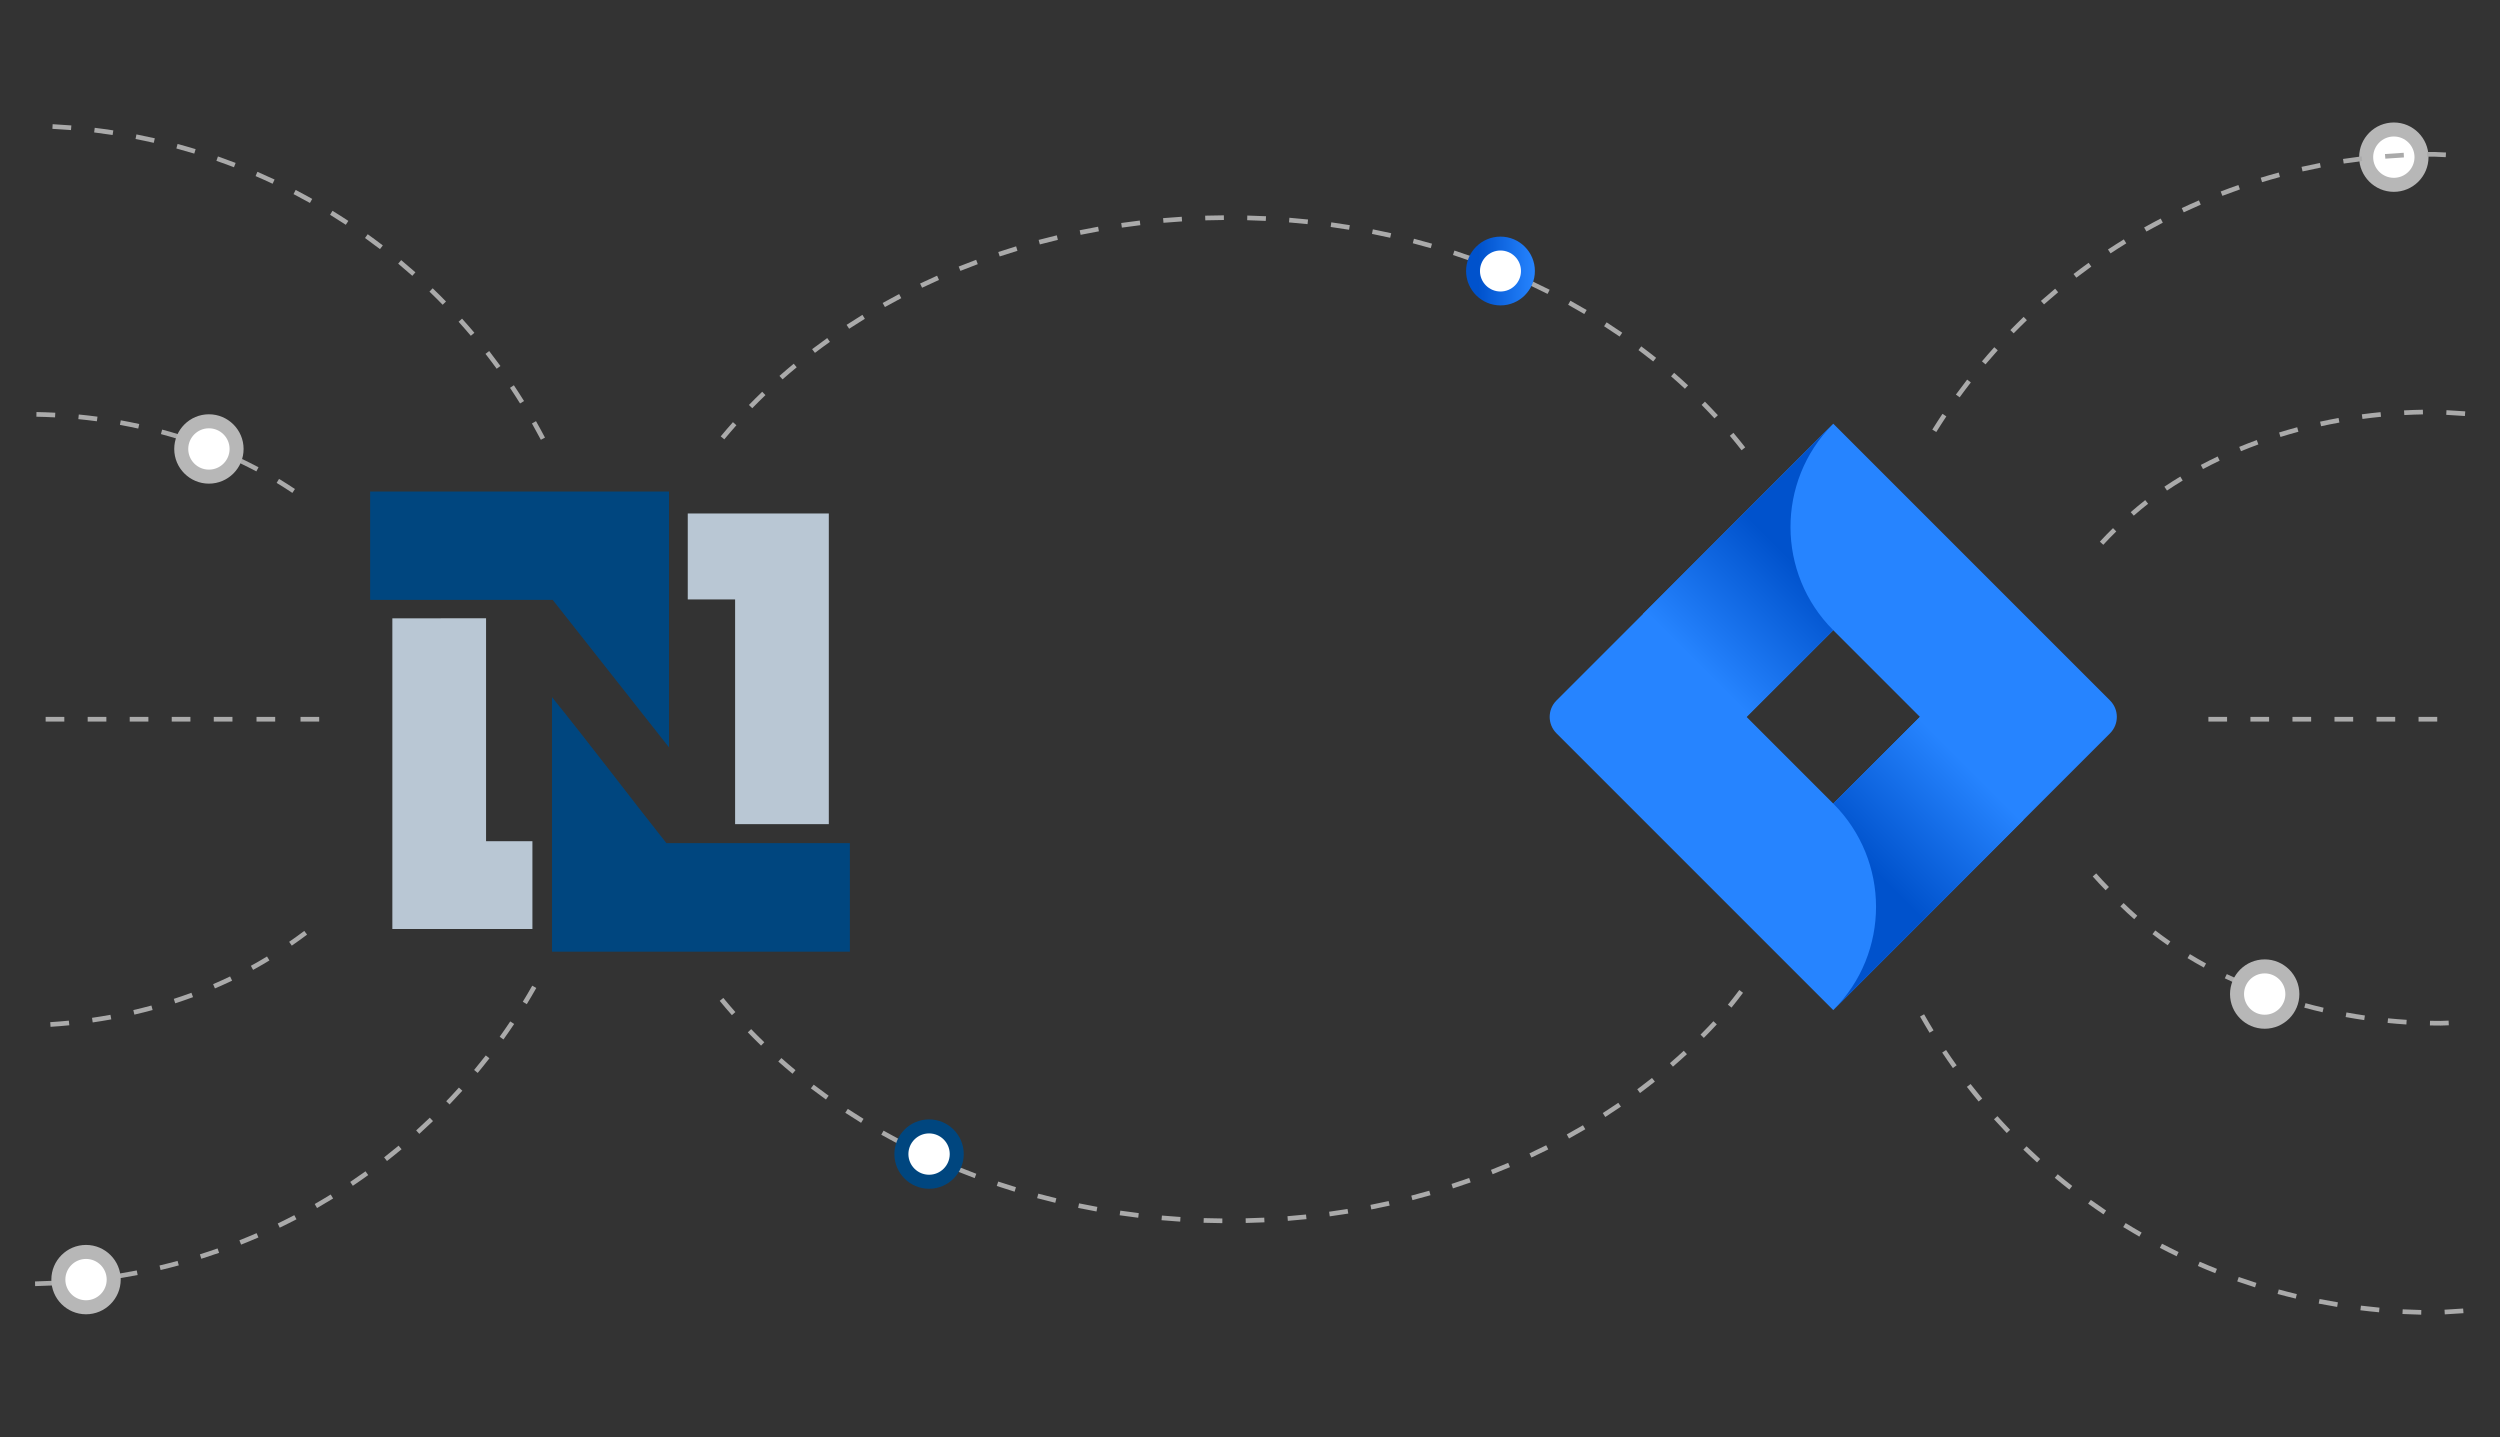 <?xml version="1.0" encoding="UTF-8"?><svg id="a" xmlns="http://www.w3.org/2000/svg" width="1329" height="764" xmlns:xlink="http://www.w3.org/1999/xlink" viewBox="0 0 1329 764"><rect x="0" y="0" width="1329" height="764" fill="#333333" stroke="none"/><defs><style>.g{fill:#b7b7b7;}.h{fill:#fff;}.i{fill:#2684ff;}.j{isolation:isolate;}.k,.l{fill:#00467f;}.k,.m{fill-rule:evenodd;}.n{fill:url(#f);}.o{fill:url(#b);}.p{fill:#aaa;}.q{fill:url(#e);}.m{fill:#b9c7d4;}</style><linearGradient id="b" x1="779.372" y1="144.068" x2="815.941" y2="144.068" gradientTransform="matrix(1, 0, 0, 1, 0, 0)" gradientUnits="userSpaceOnUse"><stop offset=".18" stop-color="#0052cc"/><stop offset="1" stop-color="#2684ff"/></linearGradient><linearGradient id="e" x1="966.306" y1="10433.844" x2="901.953" y2="10369.49" gradientTransform="translate(0 10722.222) scale(1 -1)" xlink:href="#b"/><linearGradient id="f" x1="983.361" y1="10248.951" x2="1047.591" y2="10313.181" gradientTransform="translate(0 10722.222) scale(1 -1)" xlink:href="#b"/></defs><path d="M649.786,650.228c-3.331-.027-6.653-.096-9.96-.204l.082-2.481c3.288,.108,6.585,.175,9.897,.202l-.019,2.483Zm12.452-.09l-.058-2.483c3.312-.075,6.609-.19,9.894-.346l.116,2.48c-3.304,.156-6.621,.273-9.952,.348Zm-34.847-.716c-3.324-.213-6.633-.467-9.933-.761l.223-2.473c3.275,.293,6.565,.544,9.87,.756l-.16,2.478Zm57.222-.416l-.194-2.475c3.302-.259,6.587-.56,9.858-.901l.257,2.469c-3.29,.343-6.599,.645-9.921,.907Zm-79.539-1.648c-3.307-.401-6.597-.842-9.872-1.324l.364-2.456c3.251,.479,6.522,.918,9.809,1.316l-.301,2.464Zm101.819-.744l-.335-2.46c3.283-.447,6.544-.935,9.79-1.462l.398,2.45c-3.266,.53-6.551,1.021-9.853,1.471Zm-123.979-2.589c-3.278-.591-6.536-1.222-9.78-1.893l.504-2.43c3.22,.667,6.459,1.294,9.717,1.88l-.441,2.444Zm146.085-1.077l-.475-2.437c3.249-.636,6.478-1.312,9.688-2.028l.538,2.423c-3.229,.721-6.478,1.401-9.751,2.041Zm-168.014-3.538c-3.239-.781-6.456-1.603-9.652-2.465l.645-2.397c3.176,.856,6.374,1.672,9.589,2.448l-.582,2.413Zm189.875-1.412l-.621-2.404c3.21-.827,6.391-1.692,9.552-2.597l.684,2.387c-3.181,.911-6.386,1.783-9.615,2.614Zm-211.496-4.493c-3.186-.974-6.347-1.987-9.489-3.04l.79-2.354c3.118,1.046,6.26,2.053,9.426,3.02l-.727,2.375Zm233.023-1.749l-.761-2.363c3.149-1.016,6.274-2.073,9.373-3.168l.829,2.341c-3.123,1.103-6.267,2.166-9.441,3.19Zm-254.249-5.453c-3.123-1.166-6.216-2.372-9.283-3.617l.931-2.301c3.047,1.236,6.122,2.433,9.22,3.592l-.868,2.325Zm275.359-2.084l-.907-2.312c3.084-1.209,6.136-2.456,9.162-3.741l.97,2.285c-3.045,1.294-6.122,2.55-9.225,3.768Zm-296.102-6.415c-3.04-1.36-6.054-2.759-9.038-4.196l1.077-2.237c2.965,1.426,5.954,2.815,8.975,4.166l-1.013,2.267Zm316.705-2.424l-1.052-2.25c2.999-1.4,5.967-2.839,8.905-4.315l1.115,2.218c-2.958,1.487-5.95,2.935-8.968,4.346Zm-336.872-7.378c-2.948-1.554-5.865-3.145-8.75-4.774l1.222-2.161c2.863,1.617,5.758,3.197,8.687,4.739l-1.159,2.196Zm356.864-2.761l-1.193-2.176c2.9-1.593,5.768-3.223,8.6-4.888l1.261,2.14c-2.856,1.679-5.744,3.321-8.667,4.925Zm-376.337-8.341c-2.841-1.746-5.644-3.531-8.41-5.351l1.363-2.074c2.747,1.807,5.53,3.578,8.347,5.311l-1.3,2.115Zm395.621-3.1l-1.338-2.091c2.788-1.784,5.537-3.603,8.25-5.459l1.401,2.049c-2.732,1.87-5.506,3.704-8.313,5.501Zm-414.306-9.298c-2.711-1.938-5.382-3.914-8.018-5.923l1.508-1.974c2.611,1.994,5.263,3.954,7.955,5.878l-1.445,2.02Zm432.766-3.436l-1.479-1.993c2.652-1.972,5.268-3.98,7.843-6.024l1.542,1.944c-2.594,2.06-5.229,4.085-7.906,6.073Zm-450.532-10.251c-2.565-2.129-5.087-4.293-7.569-6.491l1.649-1.858c2.458,2.181,4.96,4.327,7.506,6.439l-1.586,1.911Zm468.037-3.768l-1.619-1.88c2.497-2.154,4.98-4.369,7.378-6.582l1.683,1.824c-2.417,2.232-4.922,4.466-7.441,6.638Zm-484.753-11.188c-2.405-2.322-4.776-4.694-7.05-7.048l1.784-1.725c2.255,2.334,4.606,4.685,6.992,6.987l-1.726,1.786Zm501.172-4.096l-1.76-1.75c2.323-2.335,4.626-4.734,6.849-7.128l1.818,1.689c-2.24,2.415-4.565,4.834-6.907,7.19Zm-516.688-12.102c-2.204-2.49-4.381-5.043-6.473-7.588l1.92-1.576c2.071,2.521,4.228,5.051,6.41,7.519l-1.857,1.645Zm-4.029-306.096l-1.911-1.583c2.104-2.545,4.291-5.092,6.495-7.568l1.852,1.65c-2.182,2.455-4.347,4.978-6.437,7.501Zm526.362-11.152c-2.213-2.4-4.51-4.805-6.827-7.147l1.765-1.746c2.337,2.363,4.655,4.789,6.885,7.21l-1.823,1.683Zm-511.507-5.393l-1.78-1.731c2.286-2.35,4.665-4.714,7.072-7.027l1.721,1.79c-2.388,2.293-4.747,4.637-7.014,6.967Zm495.804-10.35c-2.41-2.235-4.863-4.436-7.361-6.603l1.629-1.875c2.517,2.185,4.989,4.405,7.419,6.659l-1.687,1.819Zm-479.696-4.986l-1.644-1.862c2.487-2.192,5.016-4.349,7.588-6.471l1.581,1.915c-2.553,2.104-5.062,4.244-7.526,6.418Zm462.836-9.524c-2.57-2.05-5.181-4.066-7.829-6.045l1.484-1.989c2.672,1.995,5.302,4.027,7.892,6.093l-1.547,1.941Zm-445.62-4.567l-1.503-1.977c2.64-2.003,5.317-3.971,8.035-5.903l1.44,2.023c-2.698,1.917-5.356,3.869-7.972,5.857Zm427.747-8.681c-2.711-1.863-5.455-3.69-8.238-5.481l1.343-2.087c2.803,1.804,5.571,3.645,8.301,5.522l-1.406,2.046Zm-409.566-4.143l-1.358-2.078c2.771-1.813,5.579-3.589,8.422-5.33l1.295,2.118c-2.82,1.727-5.608,3.49-8.36,5.29Zm390.806-7.83c-2.829-1.674-5.693-3.311-8.587-4.91l1.198-2.174c2.919,1.611,5.802,3.26,8.655,4.946l-1.266,2.137Zm-371.779-3.714l-1.217-2.164c2.888-1.622,5.806-3.207,8.762-4.753l1.149,2.199c-2.931,1.535-5.831,3.108-8.694,4.718Zm352.257-6.974c-2.936-1.482-5.899-2.929-8.895-4.336l1.057-2.247c3.016,1.418,6.003,2.874,8.958,4.367l-1.12,2.216Zm-332.505-3.283l-1.072-2.239c2.985-1.43,6.003-2.821,9.048-4.175l1.009,2.269c-3.026,1.344-6.02,2.726-8.985,4.145Zm312.327-6.114c-3.023-1.292-6.076-2.547-9.152-3.763l.912-2.309c3.101,1.224,6.173,2.488,9.215,3.789l-.975,2.283Zm-291.952-2.852l-.926-2.303c3.069-1.237,6.168-2.436,9.295-3.595l.863,2.328c-3.108,1.152-6.182,2.343-9.232,3.571Zm271.22-5.256c-3.096-1.102-6.221-2.166-9.368-3.189l.766-2.361c3.171,1.031,6.316,2.102,9.436,3.211l-.834,2.34Zm-250.322-2.421l-.785-2.355c3.142-1.046,6.306-2.052,9.499-3.019l.718,2.376c-3.169,.961-6.313,1.96-9.431,2.998Zm229.125-4.397c-3.159-.912-6.34-1.786-9.545-2.618l.625-2.403c3.224,.838,6.43,1.717,9.608,2.635l-.689,2.386Zm-207.802-1.992l-.64-2.399c3.198-.854,6.42-1.669,9.659-2.443l.577,2.415c-3.22,.769-6.418,1.578-9.596,2.428Zm186.236-3.543c-3.205-.723-6.434-1.406-9.681-2.049l.48-2.435c3.271,.647,6.519,1.335,9.749,2.062l-.548,2.422Zm-164.562-1.563l-.499-2.432c3.244-.664,6.505-1.288,9.785-1.871l.436,2.444c-3.261,.579-6.502,1.2-9.722,1.859Zm142.708-2.692c-3.244-.535-6.507-1.029-9.785-1.483l.339-2.46c3.302,.458,6.585,.955,9.848,1.493l-.403,2.45Zm-120.774-1.138l-.354-2.457c3.275-.475,6.568-.91,9.877-1.303l.291,2.466c-3.285,.391-6.558,.823-9.814,1.295Zm98.706-1.847c-3.273-.348-6.558-.655-9.855-.922l.199-2.474c3.321,.269,6.626,.578,9.918,.927l-.262,2.469Zm-76.586-.716l-.213-2.473c3.295-.287,6.604-.534,9.931-.74l.155,2.478c-3.307,.205-6.597,.45-9.872,.735Zm54.388-1.01c-3.288-.162-6.585-.284-9.894-.366l.063-2.481c3.329,.082,6.645,.205,9.952,.368l-.121,2.479Zm-32.158-.298l-.078-2.481c3.304-.102,6.624-.163,9.952-.184l.015,2.483c-3.309,.021-6.604,.082-9.889,.182Z" style="fill:#aaa;"/><path d="M26.866,545.86l-.16-2.478c3.297-.211,6.626-.482,9.894-.808l.247,2.47c-3.297,.328-6.657,.603-9.981,.815Zm22.412-2.333l-.359-2.457c3.275-.475,6.57-1.015,9.797-1.605l.446,2.443c-3.256,.595-6.582,1.139-9.884,1.619Zm22.147-4.155l-.558-2.418c3.205-.741,6.444-1.554,9.625-2.417l.65,2.397c-3.21,.871-6.481,1.692-9.717,2.439Zm21.726-6.011l-.766-2.361c3.149-1.021,6.304-2.114,9.378-3.247l.858,2.33c-3.106,1.144-6.291,2.248-9.47,3.279Zm21.114-7.91l-.98-2.283c3.04-1.301,6.08-2.678,9.036-4.093l1.072,2.239c-2.987,1.43-6.059,2.821-9.128,4.137Zm20.283-9.854l-1.193-2.177c2.914-1.597,5.802-3.265,8.587-4.959l1.29,2.121c-2.817,1.712-5.739,3.4-8.684,5.014Zm20.56-12.887l-1.405-2.046c2.739-1.882,5.445-3.831,8.046-5.796l1.496,1.981c-2.631,1.986-5.368,3.959-8.137,5.861Zm.309-240.681c-2.711-1.818-5.525-3.61-8.362-5.327l1.285-2.124c2.87,1.736,5.717,3.549,8.459,5.389l-1.382,2.062Zm-19.146-11.437c-2.897-1.536-5.879-3.035-8.861-4.455l1.067-2.241c3.016,1.436,6.03,2.951,8.958,4.503l-1.164,2.193Zm-20.198-9.487c-3.028-1.252-6.139-2.463-9.244-3.6l.853-2.331c3.137,1.149,6.279,2.372,9.341,3.637l-.95,2.295Zm-20.991-7.575c-3.142-.976-6.35-1.906-9.533-2.763l.645-2.398c3.215,.866,6.454,1.804,9.625,2.79l-.737,2.371Zm-21.587-5.703c-3.205-.703-6.481-1.357-9.734-1.945l.441-2.443c3.283,.593,6.59,1.253,9.826,1.963l-.533,2.425Zm-21.995-3.87c-3.261-.437-6.577-.821-9.86-1.141l.242-2.47c3.312,.323,6.657,.71,9.947,1.15l-.33,2.461Zm-22.235-2.072c-3.292-.175-6.631-.293-9.923-.353l.044-2.483c3.321,.061,6.689,.18,10.011,.356l-.131,2.479Z" style="fill:#aaa;"/><path d="M123.569,383.585h-9.931v-2.483h9.931v2.483Zm-22.344,0h-9.931v-2.483h9.931v2.483Zm-22.344,0h-9.931v-2.483h9.931v2.483Zm-22.344,0h-9.931v-2.483h9.931v2.483Zm-22.344,0h-9.931v-2.483h9.931v2.483Z" style="fill:#aaa;"/><path d="M18.669,683.7l-.053-2.482c3.312-.072,6.612-.195,9.899-.369l.131,2.479c-3.312,.175-6.636,.299-9.977,.372Zm22.414-1.274l-.228-2.472c3.3-.304,6.58-.659,9.848-1.064l.305,2.463c-3.292,.408-6.602,.766-9.926,1.072Zm22.276-2.85l-.403-2.45c3.266-.536,6.512-1.123,9.744-1.759l.48,2.435c-3.256,.642-6.532,1.233-9.821,1.774Zm22.016-4.426l-.577-2.415c3.217-.767,6.418-1.584,9.594-2.45l.655,2.395c-3.205,.873-6.43,1.696-9.671,2.469Zm21.638-5.986l-.747-2.368c3.154-.995,6.287-2.04,9.397-3.131l.82,2.343c-3.135,1.099-6.291,2.152-9.47,3.155Zm21.161-7.52l-.916-2.308c3.074-1.218,6.124-2.483,9.147-3.796l.989,2.278c-3.047,1.323-6.122,2.598-9.22,3.826Zm20.535-9.003l-1.077-2.237c2.97-1.43,5.913-2.906,8.827-4.427l1.149,2.201c-2.938,1.533-5.906,3.021-8.9,4.462Zm19.825-10.438l-1.236-2.154c2.863-1.639,5.695-3.323,8.495-5.049l1.304,2.114c-2.825,1.74-5.681,3.436-8.563,5.089Zm19.032-11.832l-1.384-2.061c2.74-1.839,5.445-3.721,8.12-5.645l1.45,2.015c-2.694,1.939-5.423,3.837-8.185,5.691Zm18.154-13.168l-1.527-1.956c2.601-2.032,5.167-4.103,7.698-6.213l1.59,1.907c-2.55,2.127-5.14,4.215-7.761,6.263Zm17.177-14.435l-1.663-1.843c2.449-2.212,4.861-4.463,7.237-6.751l1.721,1.788c-2.395,2.306-4.827,4.575-7.295,6.805Zm16.103-15.636l-1.794-1.718c2.286-2.382,4.531-4.801,6.737-7.255l1.847,1.661c-2.226,2.474-4.49,4.912-6.791,7.313Zm14.944-16.756l-1.911-1.586c2.107-2.541,4.175-5.116,6.202-7.724l1.959,1.523c-2.041,2.63-4.124,5.226-6.25,7.787Zm13.705-17.799l-2.022-1.442c1.92-2.688,3.797-5.407,5.63-8.156l2.066,1.377c-1.847,2.772-3.739,5.513-5.673,8.222Zm12.384-18.752l-2.119-1.293c1.697-2.781,3.387-5.656,5.021-8.547l2.163,1.222c-1.649,2.914-3.353,5.814-5.065,8.618Zm7.487-300.037c-1.535-2.919-3.113-5.811-4.737-8.675l2.158-1.226c1.639,2.887,3.232,5.803,4.776,8.746l-2.196,1.154Zm-11.056-19.302c-1.741-2.801-3.528-5.573-5.358-8.313l2.066-1.378c1.845,2.763,3.646,5.557,5.402,8.381l-2.109,1.31Zm-12.428-18.459c-1.944-2.669-3.925-5.305-5.952-7.909l1.959-1.525c2.041,2.624,4.042,5.282,6,7.972l-2.007,1.462Zm-13.744-17.522c-2.131-2.522-4.298-5.01-6.507-7.462l1.843-1.662c2.228,2.472,4.415,4.98,6.561,7.522l-1.896,1.602Zm-14.969-16.495c-2.308-2.363-4.652-4.69-7.033-6.979l1.721-1.789c2.4,2.308,4.764,4.652,7.087,7.035l-1.775,1.734Zm-16.13-15.384c-2.473-2.192-4.977-4.346-7.518-6.461l1.59-1.908c2.56,2.131,5.084,4.302,7.576,6.511l-1.649,1.858Zm-17.189-14.196c-2.623-2.01-5.278-3.98-7.964-5.908l1.445-2.017c2.711,1.943,5.385,3.929,8.027,5.954l-1.508,1.971Zm-18.176-12.933c-2.759-1.818-5.55-3.594-8.369-5.326l1.3-2.115c2.844,1.746,5.654,3.535,8.437,5.368l-1.367,2.073Zm-19.056-11.604c-2.885-1.616-5.794-3.188-8.733-4.715l1.144-2.203c2.963,1.539,5.896,3.123,8.801,4.751l-1.212,2.166Zm-19.856-10.212c-2.992-1.406-6.01-2.765-9.053-4.079l.984-2.279c3.067,1.323,6.11,2.694,9.126,4.11l-1.057,2.248Zm-20.542-8.766c-3.086-1.188-6.197-2.328-9.329-3.42l.82-2.344c3.157,1.101,6.291,2.251,9.402,3.448l-.892,2.317Zm-21.093-7.262c-3.152-.96-6.325-1.872-9.518-2.734l.645-2.397c3.222,.869,6.42,1.789,9.596,2.756l-.723,2.375Zm-21.532-5.722c-3.21-.732-6.439-1.415-9.688-2.047l.475-2.437c3.273,.638,6.532,1.326,9.766,2.063l-.553,2.421Zm-21.883-4.172c-3.254-.502-6.522-.953-9.809-1.353l.301-2.464c3.312,.404,6.609,.858,9.887,1.364l-.378,2.454Zm-22.123-2.609c-3.28-.27-6.573-.489-9.882-.658l.126-2.479c3.334,.17,6.655,.39,9.96,.662l-.204,2.474Z" style="fill:#aaa;"/><g><circle cx="45.733" cy="680.237" r="14.712" style="fill:#fff;"/><path d="M45.733,698.673c-10.166,0-18.436-8.27-18.436-18.436s8.27-18.436,18.436-18.436,18.436,8.27,18.436,18.436-8.27,18.436-18.436,18.436Zm0-29.424c-6.059,0-10.988,4.929-10.988,10.988s4.929,10.988,10.988,10.988,10.988-4.929,10.988-10.988-4.929-10.988-10.988-10.988Z" style="fill:#b7b7b7;"/></g><g><circle cx="111.058" cy="238.671" r="14.712" style="fill:#fff;"/><path d="M111.058,257.107c-10.166,0-18.436-8.27-18.436-18.436s8.27-18.436,18.436-18.436,18.436,8.27,18.436,18.436-8.27,18.436-18.436,18.436Zm0-29.424c-6.059,0-10.988,4.929-10.988,10.988s4.929,10.988,10.988,10.988,10.988-4.929,10.988-10.988-4.929-10.988-10.988-10.988Z" style="fill:#b7b7b7;"/></g><path d="M1295.634,383.585h-9.931v-2.483h9.931v2.483Zm-22.344,0h-9.931v-2.483h9.931v2.483Zm-22.344,0h-9.931v-2.483h9.931v2.483Zm-22.344,0h-9.931v-2.483h9.931v2.483Zm-22.344,0h-9.931v-2.483h9.931v2.483Zm-22.344,0h-9.931v-2.483h9.931v2.483Z" style="fill:#aaa;"/><g><circle cx="1272.563" cy="83.549" r="14.712" style="fill:#fff;"/><path d="M1272.563,101.984c-10.166,0-18.436-8.27-18.436-18.436s8.27-18.436,18.436-18.436,18.436,8.27,18.436,18.436-8.27,18.436-18.436,18.436Zm0-29.424c-6.059,0-10.988,4.929-10.988,10.988s4.929,10.988,10.988,10.988,10.988-4.929,10.988-10.988-4.929-10.988-10.988-10.988Z" style="fill:#b7b7b7;"/></g><path d="M1118.109,289.623l-1.828-1.679c2.235-2.437,4.592-4.859,6.999-7.199l1.731,1.781c-2.376,2.308-4.696,4.695-6.902,7.097Zm33.86-28.838l-1.382-2.062c2.74-1.838,5.586-3.651,8.459-5.389l1.285,2.124c-2.841,1.719-5.654,3.511-8.362,5.328Zm19.146-11.438l-1.164-2.193c2.929-1.553,5.942-3.067,8.958-4.503l1.067,2.241c-2.982,1.421-5.964,2.92-8.861,4.455Zm20.196-9.487l-.95-2.295c3.062-1.264,6.204-2.488,9.341-3.637l.853,2.331c-3.106,1.137-6.216,2.349-9.244,3.6Zm20.991-7.575l-.737-2.371c3.171-.986,6.41-1.924,9.625-2.79l.645,2.398c-3.183,.857-6.391,1.787-9.533,2.763Zm21.587-5.703l-.533-2.425c3.237-.71,6.544-1.37,9.826-1.963l.441,2.443c-3.254,.588-6.529,1.242-9.734,1.945Zm21.995-3.87l-.33-2.461c3.29-.441,6.636-.828,9.947-1.15l.242,2.47c-3.283,.32-6.599,.704-9.86,1.141Zm54.453-1.558c-3.266-.25-6.57-.458-9.918-.625l.121-2.479c3.372,.167,6.701,.378,9.986,.628l-.189,2.475Zm-32.218-.514l-.131-2.479c3.321-.176,6.689-.296,10.011-.356l.044,2.483c-3.292,.059-6.631,.178-9.923,.353Z" style="fill:#aaa;"/><path d="M925.802,239.35c-2.017-2.582-4.112-5.164-6.228-7.673l1.901-1.6c2.134,2.533,4.248,5.138,6.282,7.744l-1.954,1.529Z" style="fill:#aaa;"/><g style="isolation:isolate;"><circle cx="493.894" cy="613.508" r="14.712" style="fill:#fff;"/><path d="M493.894,631.944c-10.166,0-18.436-8.27-18.436-18.436s8.27-18.436,18.436-18.436,18.436,8.27,18.436,18.436-8.27,18.436-18.436,18.436Zm0-29.424c-6.059,0-10.988,4.929-10.988,10.988s4.929,10.988,10.988,10.988,10.988-4.929,10.988-10.988-4.929-10.988-10.988-10.988Z" style="fill:#00467f;"/></g><g><circle cx="797.657" cy="144.068" r="14.592" style="fill:#fff;"/><path d="M797.657,162.354c-10.083,0-18.285-8.202-18.285-18.285s8.202-18.286,18.285-18.286,18.285,8.203,18.285,18.286-8.202,18.285-18.285,18.285Zm0-29.184c-6.009,0-10.898,4.89-10.898,10.899s4.889,10.898,10.898,10.898,10.898-4.889,10.898-10.898-4.889-10.899-10.898-10.899Z" style="fill:url(#b);"/></g><path d="M1287.123,698.887c-3.341-.073-6.665-.198-9.977-.373l.131-2.479c3.288,.174,6.585,.297,9.899,.369l-.053,2.483Zm12.515-.171l-.131-2.479c3.326-.172,6.624-.381,9.894-.627l.184,2.475c-3.29,.247-6.607,.457-9.947,.63Zm-34.931-1.103c-3.324-.306-6.633-.664-9.926-1.072l.305-2.463c3.268,.405,6.548,.76,9.848,1.064l-.228,2.472Zm-22.276-2.85c-3.29-.541-6.565-1.132-9.821-1.774l.48-2.435c3.232,.636,6.478,1.223,9.744,1.759l-.403,2.45Zm-22.014-4.425c-3.241-.773-6.466-1.597-9.671-2.469l.655-2.395c3.176,.866,6.376,1.683,9.594,2.45l-.577,2.415Zm-21.641-5.987c-3.178-1.003-6.335-2.055-9.47-3.155l.82-2.343c3.111,1.091,6.243,2.135,9.397,3.131l-.747,2.368Zm-21.161-7.52c-3.098-1.228-6.173-2.503-9.22-3.826l.989-2.278c3.023,1.312,6.073,2.577,9.147,3.796l-.916,2.308Zm-20.535-9.003c-2.994-1.441-5.962-2.929-8.9-4.462l1.149-2.201c2.914,1.521,5.857,2.997,8.827,4.427l-1.077,2.237Zm-19.825-10.438c-2.883-1.653-5.739-3.349-8.563-5.089l1.304-2.114c2.8,1.726,5.632,3.409,8.495,5.049l-1.236,2.154Zm-19.032-11.831c-2.761-1.854-5.491-3.752-8.185-5.691l1.45-2.015c2.674,1.923,5.38,3.805,8.12,5.645l-1.384,2.061Zm-18.157-13.168c-2.621-2.047-5.21-4.136-7.761-6.263l1.59-1.907c2.531,2.111,5.096,4.182,7.698,6.213l-1.527,1.956Zm-17.172-14.436c-2.468-2.231-4.9-4.499-7.295-6.805l1.721-1.788c2.376,2.288,4.788,4.539,7.237,6.751l-1.663,1.843Zm-16.106-15.635c-2.301-2.401-4.565-4.839-6.791-7.313l1.847-1.661c2.206,2.454,4.451,4.873,6.737,7.255l-1.794,1.718Zm-14.944-16.756c-2.126-2.561-4.209-5.157-6.25-7.787l1.959-1.523c2.027,2.608,4.095,5.184,6.202,7.724l-1.911,1.586Zm-13.705-17.799c-1.935-2.709-3.826-5.45-5.673-8.222l2.066-1.377c1.833,2.75,3.709,5.469,5.63,8.156l-2.022,1.442Zm-12.384-18.752c-1.712-2.804-3.416-5.704-5.065-8.618l2.163-1.222c1.634,2.89,3.324,5.766,5.021,8.547l-2.119,1.293Zm-25.204-259.282l-2.342-.82c1.101-3.146,2.252-6.269,3.452-9.368l2.313,.897c-1.19,3.074-2.332,6.171-3.423,9.29Zm28.773-60.056l-2.109-1.31c1.755-2.825,3.557-5.619,5.402-8.381l2.066,1.378c-1.831,2.741-3.617,5.512-5.358,8.313Zm12.428-18.459l-2.007-1.462c1.959-2.689,3.959-5.347,6-7.972l1.959,1.525c-2.027,2.604-4.008,5.24-5.952,7.909Zm13.744-17.523l-1.896-1.602c2.146-2.542,4.332-5.05,6.561-7.522l1.843,1.662c-2.209,2.453-4.376,4.94-6.507,7.462Zm14.969-16.495l-1.775-1.734c2.323-2.383,4.686-4.728,7.087-7.035l1.721,1.789c-2.381,2.289-4.725,4.616-7.033,6.979Zm16.13-15.383l-1.649-1.858c2.492-2.209,5.016-4.38,7.576-6.511l1.59,1.908c-2.541,2.115-5.045,4.269-7.518,6.461Zm17.189-14.196l-1.508-1.97c2.643-2.026,5.317-4.012,8.027-5.956l1.445,2.017c-2.686,1.928-5.341,3.898-7.964,5.908Zm18.174-12.933l-1.367-2.073c2.783-1.833,5.593-3.623,8.437-5.368l1.3,2.115c-2.82,1.732-5.61,3.508-8.369,5.326Zm19.061-11.605l-1.212-2.166c2.905-1.628,5.838-3.212,8.801-4.751l1.144,2.203c-2.938,1.527-5.848,3.099-8.733,4.715Zm19.851-10.212l-1.057-2.248c3.016-1.417,6.059-2.787,9.126-4.11l.984,2.279c-3.043,1.313-6.061,2.673-9.053,4.079Zm20.542-8.766l-.892-2.317c3.111-1.198,6.245-2.348,9.402-3.448l.82,2.344c-3.132,1.092-6.243,2.232-9.329,3.42Zm21.095-7.262l-.723-2.375c3.176-.967,6.374-1.887,9.596-2.756l.645,2.397c-3.193,.863-6.367,1.774-9.518,2.734Zm21.532-5.723l-.553-2.421c3.237-.737,6.493-1.425,9.766-2.063l.475,2.437c-3.249,.633-6.481,1.316-9.688,2.047Zm21.883-4.172l-.378-2.454c3.278-.505,6.575-.96,9.887-1.364l.301,2.464c-3.288,.4-6.556,.851-9.809,1.353Zm22.123-2.608l-.204-2.474c3.304-.272,6.626-.493,9.96-.662l.126,2.479c-3.309,.169-6.602,.388-9.882,.658Zm32.112-.792c-2.005-.106-4.017-.199-6.042-.279-1.241,.001-2.529,.009-3.816,.025l-.029-2.483c1.297-.016,2.594-.024,3.894-.024,2.083,.081,4.109,.174,6.124,.281l-.131,2.479Z" style="fill:#aaa;"/><rect x="136.363" y="381.103" width="9.931" height="2.483" style="fill:#aaa;"/><path d="M920.476,535.645l-1.933-1.558c2.067-2.564,4.109-5.189,6.072-7.801l1.984,1.491c-1.977,2.635-4.038,5.282-6.123,7.868Z" style="fill:#aaa;"/><g><path d="M196.776,261.284h158.874v136.039l-61.852-78.448h-97.023v-57.591Z" style="fill:#00467f; fill-rule:evenodd;"/><path d="M293.439,370.609c20.629,25.513,40.421,51.863,60.826,77.606h97.53v57.678h-158.349l-.007-135.284Z" style="fill:#00467f; fill-rule:evenodd;"/><path d="M365.615,318.659v-45.694h74.984v165.149h-49.816v-119.455h-25.168Z" style="fill:#b9c7d4; fill-rule:evenodd;"/><path d="M258.388,328.678v118.503h24.642v46.667h-74.458v-165.146l49.816-.025Z" style="fill:#b9c7d4; fill-rule:evenodd;"/></g><rect x="159.756" y="381.103" width="9.931" height="2.483" style="fill:#aaa;"/><path d="M1297.484,545.196c-1.944,0-3.848-.019-5.744-.057l.049-2.483c1.911,.038,3.826,.058,5.748,.058,1.363-.043,2.757-.093,4.141-.152l.107,2.48c-1.394,.059-2.798,.11-4.209,.154h-.092Zm-18.256-.581c-3.319-.212-6.677-.486-9.981-.815l.247-2.47c3.273,.326,6.602,.598,9.894,.807l-.16,2.478Zm-22.412-2.333c-3.302-.48-6.628-1.025-9.884-1.619l.446-2.443c3.227,.59,6.522,1.13,9.797,1.605l-.359,2.457Zm-22.147-4.155c-3.237-.747-6.507-1.568-9.717-2.439l.65-2.397c3.181,.863,6.42,1.677,9.625,2.417l-.558,2.418Zm-21.726-6.011c-3.178-1.031-6.364-2.134-9.47-3.279l.858-2.33c3.074,1.133,6.228,2.226,9.378,3.247l-.766,2.361Zm-21.114-7.91c-3.069-1.315-6.141-2.707-9.128-4.137l1.072-2.239c2.955,1.415,5.996,2.792,9.036,4.093l-.98,2.283Zm-20.278-9.853c-2.946-1.615-5.867-3.302-8.684-5.014l1.29-2.121c2.786,1.694,5.673,3.362,8.587,4.959l-1.193,2.177Zm-19.199-11.841c-2.749-1.9-5.477-3.889-8.11-5.911l1.513-1.969c2.599,1.996,5.295,3.961,8.008,5.838l-1.411,2.041Zm-17.81-13.866c-2.534-2.223-5.011-4.516-7.365-6.818l1.736-1.775c2.32,2.271,4.766,4.533,7.269,6.726l-1.639,1.867Z" style="fill:#aaa;"/><g id="c"><g id="d"><path d="M1121.697,372.38l-134.138-134.138-13.002-13.002h0l-100.974,100.974h0l-46.167,46.167c-4.813,4.819-4.813,12.627,0,17.446l92.251,92.251,54.89,54.89,100.974-100.974,1.564-1.564,44.603-44.603c4.813-4.819,4.813-12.627,0-17.446Zm-147.141,54.807l-46.084-46.084,46.084-46.084,46.084,46.084-46.084,46.084Z" style="fill:#2684ff;"/><path d="M974.556,335.019c-30.173-30.176-30.32-79.052-.329-109.409l-100.851,100.809,54.89,54.89,46.29-46.29Z" style="fill:url(#e);"/><path d="M1020.764,380.979l-46.208,46.208c30.315,30.297,30.329,79.432,.033,109.747l-.033,.033h0l101.097-101.097-54.89-54.89Z" style="fill:url(#f);"/></g></g><path d="M1134.308,274.128l-1.628-1.873c2.489-2.165,5.087-4.32,7.72-6.403l1.54,1.947c-2.605,2.06-5.171,4.189-7.632,6.33Z" style="fill:#aaa;"/><g><circle cx="1203.915" cy="528.447" r="14.712" style="fill:#fff;"/><path d="M1203.915,546.882c-10.166,0-18.436-8.27-18.436-18.436s8.27-18.436,18.436-18.436,18.436,8.27,18.436,18.436-8.27,18.436-18.436,18.436Zm0-29.424c-6.059,0-10.988,4.929-10.988,10.988s4.929,10.988,10.988,10.988,10.988-4.929,10.988-10.988-4.929-10.988-10.988-10.988Z" style="fill:#b7b7b7;"/></g><path d="M1119.342,473.269c-2.367-2.399-4.673-4.866-6.855-7.331l1.859-1.645c2.151,2.432,4.427,4.865,6.765,7.232l-1.769,1.744Z" style="fill:#aaa;"/></svg>